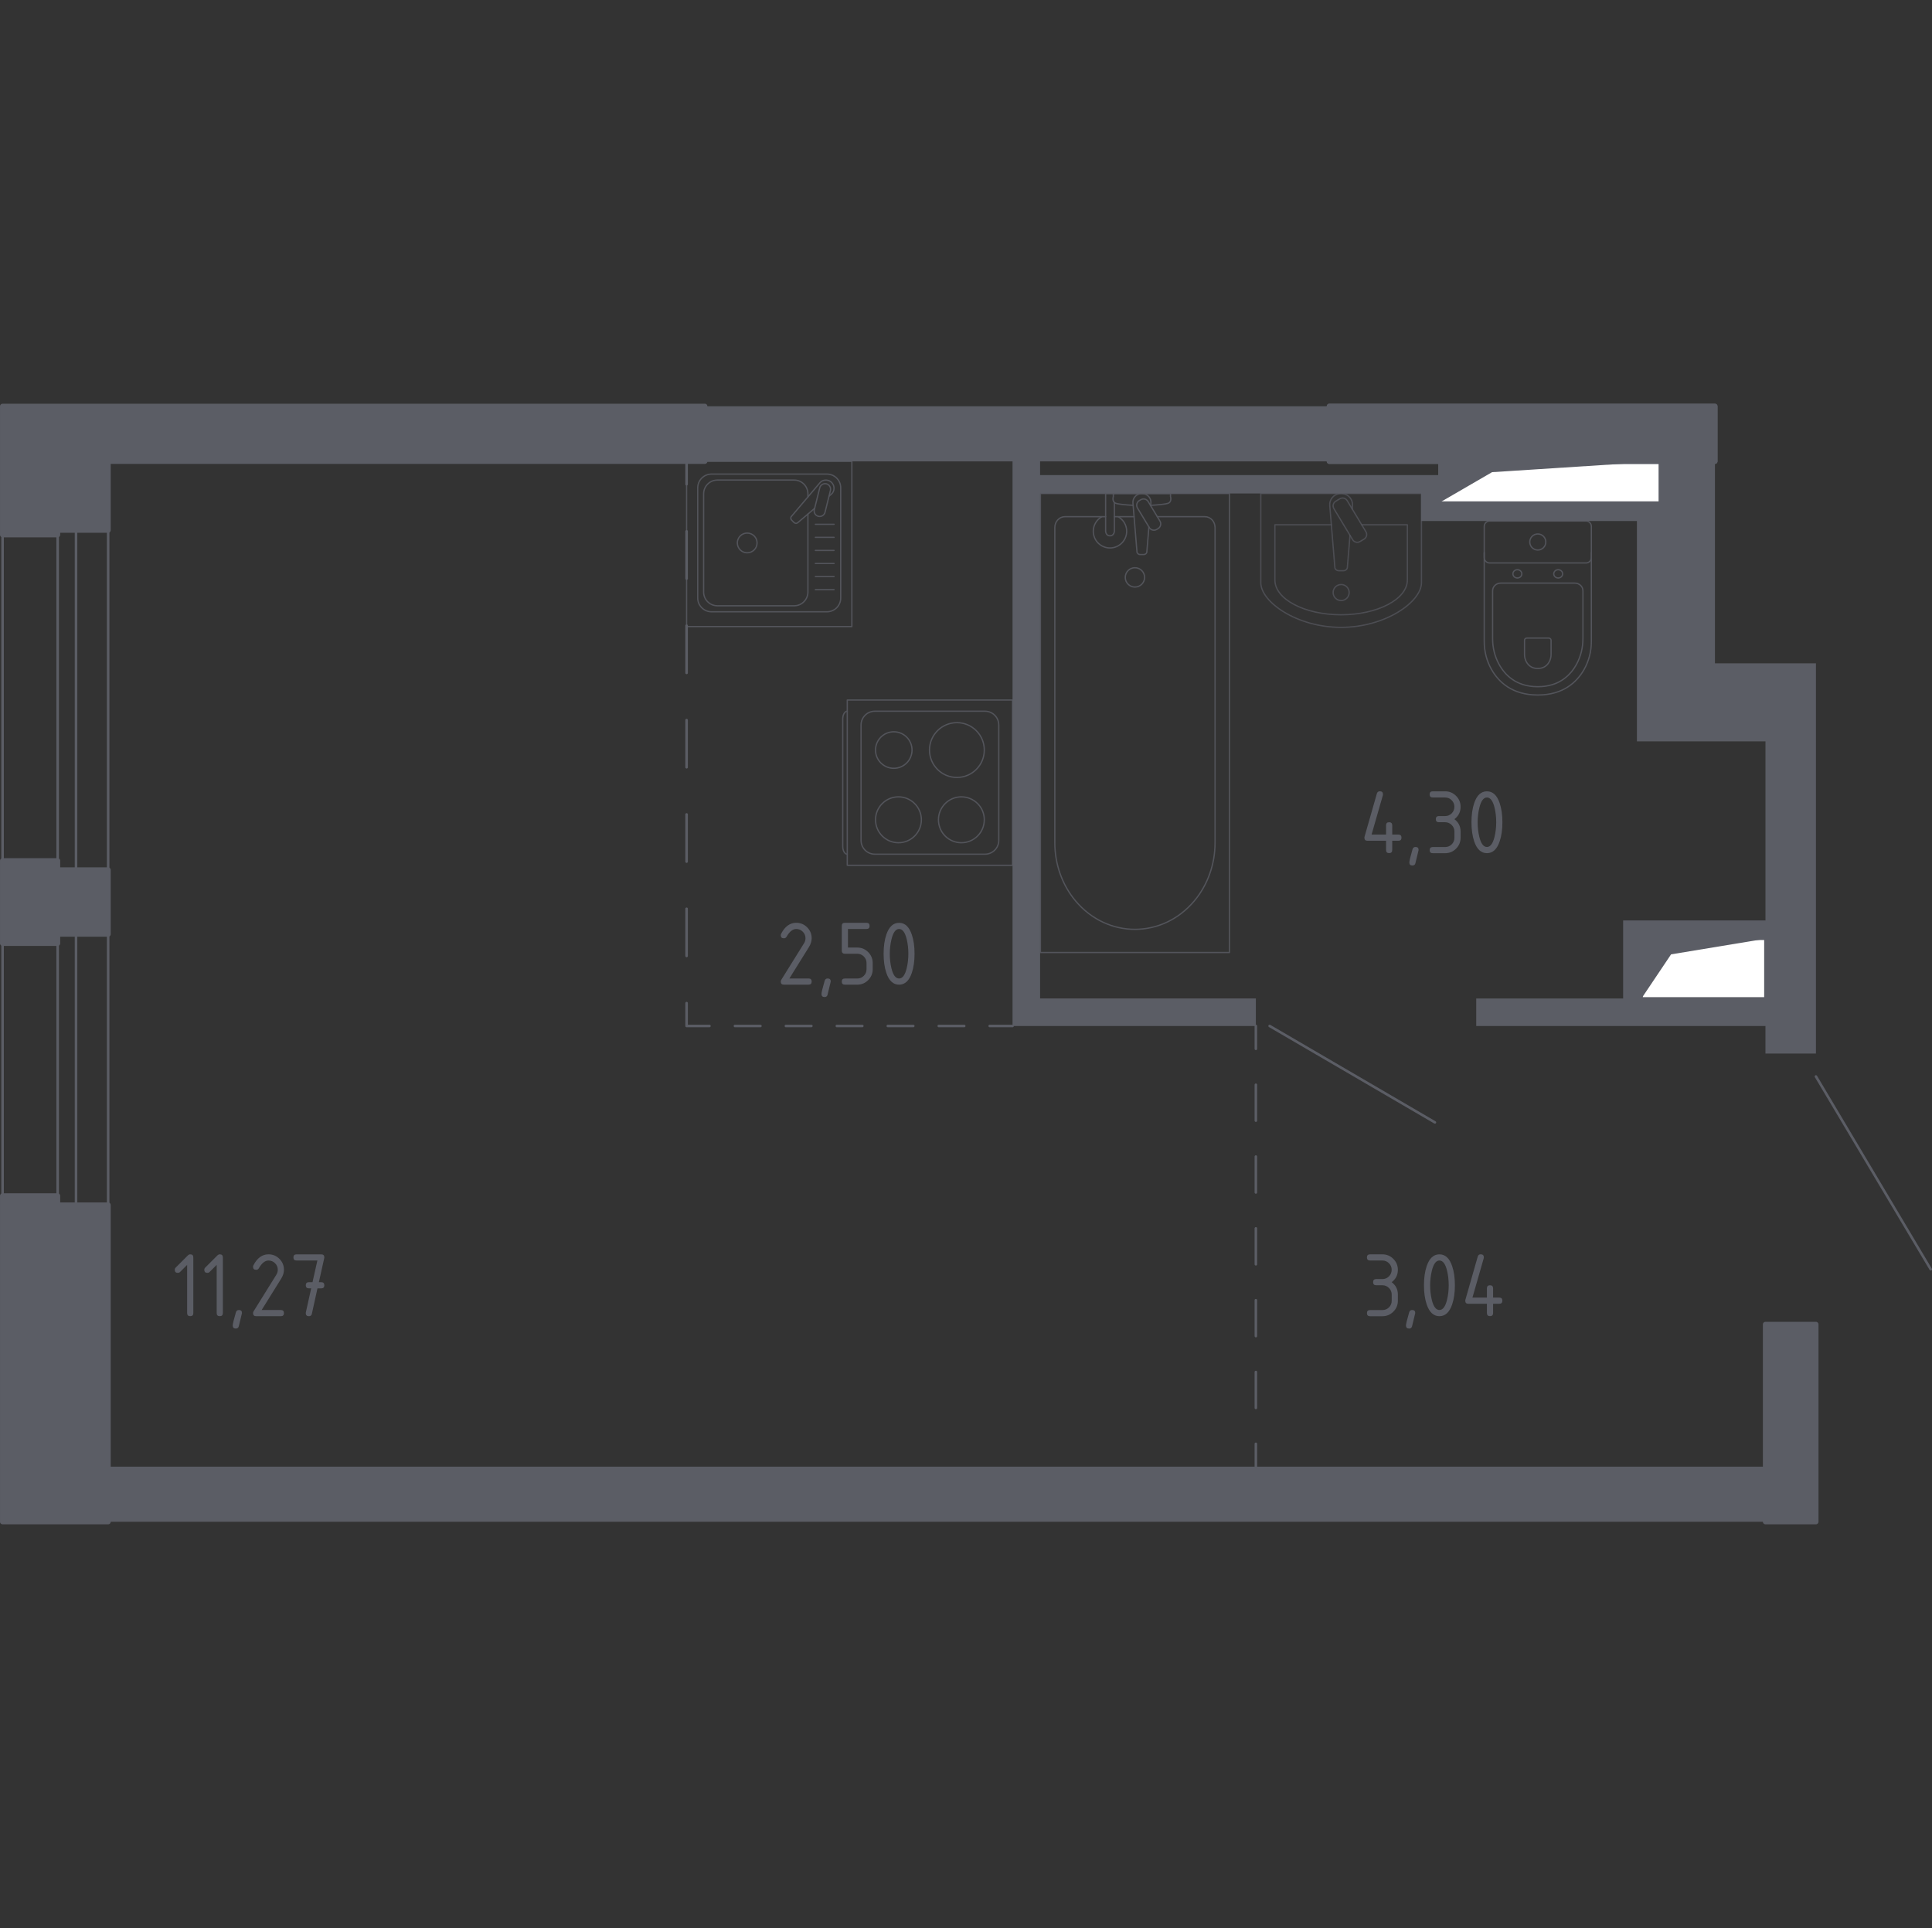 <?xml version="1.0" encoding="utf-8"?>
<!-- Generator: Adobe Illustrator 26.2.1, SVG Export Plug-In . SVG Version: 6.00 Build 0)  -->
<svg version="1.1" xmlns="http://www.w3.org/2000/svg" xmlns:xlink="http://www.w3.org/1999/xlink" x="0px" y="0px"
	 viewBox="0 0 1001.99 1000" style="enable-background:new 0 0 1001.99 1000;" xml:space="preserve">
<rect x="0" y="0" width="1001.99" height="1000" fill="#333333" stroke="none"/>
<style type="text/css">
	.st0{fill:none;stroke:#5B5D65;stroke-width:1.328;stroke-linecap:round;stroke-linejoin:round;stroke-miterlimit:10;}
	.st1{fill:#FFFFFF;stroke:#5B5D65;stroke-width:1.328;stroke-linecap:round;stroke-linejoin:round;stroke-miterlimit:10;}
	.st2{fill:#5B5D65;}
	.st3{fill:none;stroke:#5B5D65;stroke-width:1.328;stroke-linecap:round;stroke-linejoin:round;}
	
		.st4{fill:none;stroke:#5B5D65;stroke-width:1.328;stroke-linecap:round;stroke-linejoin:round;stroke-dasharray:24.468,24.468,24.468,24.468;}
	
		.st5{fill:none;stroke:#5B5D65;stroke-width:1.328;stroke-linecap:round;stroke-linejoin:round;stroke-dasharray:24.468,24.468,24.468,24.468,24.468,24.468;}
	
		.st6{fill:none;stroke:#5B5D65;stroke-width:1.328;stroke-linecap:round;stroke-linejoin:round;stroke-dasharray:13.213,13.213,13.213,13.213;}
	
		.st7{fill:none;stroke:#5B5D65;stroke-width:1.328;stroke-linecap:round;stroke-linejoin:round;stroke-dasharray:13.213,13.213,13.213,13.213,13.213,13.213;}
	
		.st8{fill:none;stroke:#5B5D65;stroke-width:1.328;stroke-linecap:round;stroke-linejoin:round;stroke-dasharray:18.624,18.624,18.624,18.624;}
	
		.st9{fill:none;stroke:#5B5D65;stroke-width:1.328;stroke-linecap:round;stroke-linejoin:round;stroke-dasharray:18.624,18.624,18.624,18.624,18.624,18.624;}
	.st10{opacity:0.8;}
	.st11{fill:none;stroke:#5B5D65;stroke-width:0.664;stroke-linecap:round;stroke-linejoin:round;stroke-miterlimit:10;}
	
		.st12{opacity:0.8;fill:none;stroke:#5B5D65;stroke-width:0.664;stroke-linecap:round;stroke-linejoin:round;stroke-miterlimit:10;}
	.st13{fill:#5B5D65;stroke:#5B5D65;stroke-width:2.655;stroke-linecap:round;stroke-linejoin:round;stroke-miterlimit:10;}
</style>
<g id="Слой_1">
</g>
<g id="Окна_x2C__двери">
	<g>
		<line class="st0" x1="658.47" y1="532.14" x2="744.18" y2="582.14"/>
		<line class="st0" x1="941.8" y1="558.33" x2="1001.33" y2="658.33"/>
		<g>
			<rect x="29.9" y="275" class="st0" width="9.53" height="176.19"/>
			<rect x="1.33" y="275" class="st0" width="54.76" height="176.19"/>
		</g>
		<g>
			<rect x="29.9" y="484.38" class="st0" width="9.53" height="140.62"/>
			<rect x="1.33" y="484.38" class="st0" width="54.76" height="140.62"/>
		</g>
	</g>
</g>
<g id="Шахты">
	<g>
		<polyline class="st1" points="851.33,517.85 915.61,517.85 915.61,486.9 851.33,486.9 851.33,517.85 		"/>
		<polygon class="st2" points="851.33,486.9 851.33,517.85 866.67,494.99 915.61,486.9 		"/>
	</g>
	<g>
		<polyline class="st1" points="746.56,260.71 860.85,260.71 860.85,239.29 746.56,239.29 746.56,260.71 		"/>
		<polygon class="st2" points="746.56,239.29 746.56,260.71 773.84,244.89 860.85,239.29 		"/>
	</g>
</g>
<g id="Перегородки">
	<g>
		<rect x="56.09" y="760.71" class="st2" width="859.52" height="28.57"/>
		<path class="st2" d="M889.42,344.04V239.28h-28.57v21.43l-114.29,0v-14.29l-207.14,0v-7.13h150v-28.57H365.61v28.57h159.52v292.85
			h126.19v-14.29h-111.9v-261.9h197.62v14.29h111.91v114.29h66.67v92.86H841.8v40.48h-76.19v14.29h150v14.29h26.19V344.04
			L889.42,344.04z M915.61,517.85h-64.29l0-30.95h64.29V517.85z"/>
	</g>
</g>
<g id="Пунктир">
	<g>
		<g>
			<line class="st3" x1="356.09" y1="239.28" x2="356.09" y2="251.13"/>
			<line class="st4" x1="356.09" y1="275.6" x2="356.09" y2="361.24"/>
			<line class="st5" x1="356.09" y1="373.48" x2="356.09" y2="508.05"/>
			<polyline class="st3" points="356.09,520.28 356.09,532.14 367.94,532.14 			"/>
			<line class="st6" x1="381.16" y1="532.14" x2="427.4" y2="532.14"/>
			<line class="st7" x1="434.01" y1="532.14" x2="506.68" y2="532.14"/>
			<line class="st3" x1="513.28" y1="532.14" x2="525.14" y2="532.14"/>
		</g>
	</g>
	<g>
		<g>
			<line class="st3" x1="651.33" y1="532.14" x2="651.33" y2="543.99"/>
			<line class="st8" x1="651.33" y1="562.62" x2="651.33" y2="627.8"/>
			<line class="st9" x1="651.33" y1="637.11" x2="651.33" y2="739.54"/>
			<line class="st3" x1="651.33" y1="748.85" x2="651.33" y2="760.71"/>
		</g>
	</g>
</g>
<g id="Сантехника">
	<g class="st10">
		<rect x="356.09" y="239.28" class="st11" width="85.71" height="85.71"/>
		<path class="st11" d="M428.87,317.31h-59.86c-3.94,0-7.15-3.2-7.15-7.14v-57.14c0-3.95,3.21-7.14,7.15-7.14h59.86
			c3.95,0,7.15,3.2,7.15,7.14l0,57.14C436.02,314.11,432.82,317.31,428.87,317.31z"/>
		<path class="st11" d="M419.01,266.62v40.44c0,3.94-3.2,7.14-7.15,7.14h-39.79c-3.95,0-7.15-3.2-7.15-7.14v-50.92
			c0-3.95,3.2-7.15,7.15-7.15l39.79,0c3.95,0,7.15,3.2,7.15,7.15v1.61"/>
		<path class="st11" d="M392.64,281.6c0,2.83-2.29,5.12-5.12,5.12c-2.82,0-5.12-2.29-5.12-5.12c0-2.82,2.29-5.12,5.12-5.12
			C390.35,276.48,392.64,278.78,392.64,281.6z"/>
		<path class="st11" d="M429.95,257.34l1.22-1.03c1.6-1.36,1.89-3.89,0.45-5.71c-0.1-0.13-0.2-0.24-0.31-0.35
			c-0.11-0.12-0.23-0.22-0.35-0.32c-1.82-1.45-4.35-1.15-5.71,0.45l-14.78,17.44c-0.51,0.5-0.47,1.38,0.1,1.96l1.21,1.21
			c0.57,0.56,1.45,0.61,1.96,0.1l8.77-7.43"/>
		<path class="st11" d="M424.42,267.79L424.42,267.79c-1.53-0.37-2.47-1.94-2.09-3.46l2.81-11.3c0.37-1.52,1.93-2.46,3.46-2.08
			c1.52,0.38,2.45,1.94,2.08,3.47l-2.8,11.29C427.5,267.23,425.95,268.17,424.42,267.79z"/>
		<line class="st11" x1="422.87" y1="305.83" x2="432.56" y2="305.83"/>
		<line class="st11" x1="422.87" y1="299.05" x2="432.56" y2="299.05"/>
		<line class="st11" x1="422.87" y1="292.26" x2="432.56" y2="292.26"/>
		<line class="st11" x1="422.87" y1="285.48" x2="432.56" y2="285.48"/>
		<line class="st11" x1="422.87" y1="278.71" x2="432.56" y2="278.71"/>
		<line class="st11" x1="422.87" y1="271.93" x2="432.56" y2="271.93"/>
	</g>
	<g class="st10">
		<path class="st11" d="M439.38,443.03L439.38,443.03c-1.27,0-2.31-1.79-2.31-3.98v-66.18c0-2.19,1.04-3.98,2.31-3.98"/>
		<rect x="439.42" y="363.09" class="st11" width="85.71" height="85.71"/>
		<path class="st11" d="M517.99,376.03v59.86c0,3.95-3.2,7.15-7.14,7.15l-57.14,0c-3.95,0-7.14-3.2-7.14-7.15l0-59.86
			c0-3.95,3.2-7.14,7.14-7.14h57.14C514.79,368.88,517.99,372.08,517.99,376.03z"/>
		<path class="st11" d="M498.6,413.3c6.57,0,11.89,5.33,11.89,11.89c0,6.57-5.32,11.9-11.89,11.9c-6.58,0-11.89-5.33-11.89-11.9
			C486.7,418.63,492.02,413.3,498.6,413.3z"/>
		<path class="st11" d="M496.28,374.81c7.85,0,14.21,6.37,14.21,14.21c0,7.85-6.36,14.22-14.21,14.22
			c-7.86,0-14.22-6.37-14.22-14.22C482.06,381.18,488.42,374.81,496.28,374.81z"/>
		<path class="st11" d="M465.96,413.3c6.57,0,11.89,5.33,11.89,11.89c0,6.57-5.32,11.9-11.89,11.9c-6.57,0-11.89-5.33-11.89-11.9
			C454.07,418.63,459.39,413.3,465.96,413.3z"/>
		<path class="st11" d="M463.54,379.55c5.23,0,9.47,4.24,9.47,9.47c0,5.23-4.24,9.47-9.47,9.47c-5.23,0-9.47-4.24-9.47-9.47
			C454.07,383.8,458.31,379.55,463.54,379.55z"/>
	</g>
	<g class="st10">
		<path class="st11" d="M769.77,286.58v46.25c0,5.04,1.26,10.03,3.82,14.49c3.65,6.37,10.65,13.16,23.95,13.16
			c13.31,0,20.31-6.79,23.96-13.16c2.55-4.47,3.81-9.45,3.81-14.49v-46.25"/>
		<path class="st11" d="M778.37,302.43c-2.36,0-4.26,1.77-4.26,3.96v24.92c0,4.53,1.06,9.01,3.22,13.03
			c3.08,5.73,8.98,11.83,20.2,11.83c11.21,0,17.12-6.1,20.2-11.83c2.16-4.02,3.22-8.51,3.22-13.03v-24.92c0-2.19-1.9-3.96-4.26-3.96
			L778.37,302.43z"/>
		<path class="st11" d="M791.91,330.93c-0.7,0-1.25,0.52-1.25,1.16v7.32c0,1.33,0.31,2.65,0.95,3.84c0.9,1.68,2.64,3.47,5.93,3.47
			c3.3,0,5.04-1.8,5.94-3.47c0.64-1.19,0.95-2.5,0.95-3.84v-7.32c0-0.64-0.56-1.16-1.25-1.16H791.91z"/>
		<path class="st11" d="M789.26,297.64c0,1.19-1.03,2.14-2.32,2.14c-1.27,0-2.3-0.96-2.3-2.14c0-1.19,1.03-2.15,2.3-2.15
			C788.23,295.49,789.26,296.46,789.26,297.64z"/>
		<path class="st11" d="M810.43,297.64c0,1.19-1.03,2.14-2.31,2.14c-1.27,0-2.3-0.96-2.3-2.14c0-1.19,1.03-2.15,2.3-2.15
			C809.4,295.49,810.43,296.46,810.43,297.64z"/>
		<path class="st11" d="M822.53,291.99l-49.99,0c-1.53,0-2.77-1.24-2.77-2.77v-16.2c0-1.53,1.24-2.77,2.77-2.77l49.99,0
			c1.54,0,2.78,1.24,2.78,2.77v16.2C825.31,290.74,824.07,291.99,822.53,291.99z"/>
		<path class="st11" d="M801.7,281.11c0,2.31-1.87,4.17-4.16,4.17c-2.3,0-4.16-1.86-4.16-4.17c0-2.3,1.87-4.16,4.16-4.16
			C799.83,276.94,801.7,278.8,801.7,281.11z"/>
	</g>
	<g class="st10">
		<path class="st12" d="M737.21,302.22c0,9.96-18.7,23.17-41.71,23.17c-22.97,0-41.62-13.21-41.62-23.17v-46.27h83.33V302.22z"/>
		<path class="st12" d="M690.48,272.19H661.2v28.64c0,9.96,15.37,18.03,34.3,18.03c18.97,0,34.39-8.07,34.39-18.03v-28.64h-23.67"/>
		<path class="st12" d="M701.28,263.98l0.15-1.86c0.24-2.95-1.98-5.75-5.23-6.13c-0.22-0.02-0.44-0.04-0.66-0.04
			s-0.44,0.01-0.66,0.04c-3.25,0.38-5.48,3.17-5.23,6.13l2.64,32.04c0,1.02,0.92,1.85,2.05,1.85h2.41c1.13,0,2.04-0.82,2.04-1.85
			l1.36-16.48"/>
		<path class="st12" d="M707.46,279.61l-2.13,1.28c-1.3,0.79-3.02,0.36-3.81-0.95l-9.73-16.14c-0.79-1.32-0.37-3.03,0.95-3.82
			l2.13-1.28c1.3-0.79,3.02-0.36,3.81,0.95l9.72,16.15C709.19,277.11,708.76,278.82,707.46,279.61z"/>
		<path class="st12" d="M699.71,307.33c0,2.3-1.87,4.16-4.16,4.16c-2.29,0-4.15-1.86-4.15-4.16c0-2.3,1.86-4.16,4.15-4.16
			C697.84,303.16,699.71,305.03,699.71,307.33z"/>
	</g>
	<g class="st10">
		<line class="st11" x1="588.17" y1="267.99" x2="577.94" y2="267.99"/>
		<path class="st11" d="M573.41,267.99h-21.13c-2.89,0-5.22,2.52-5.22,5.63l0,163.51c0,11.16,3.85,21.93,10.79,30.19
			c16.49,19.6,45.03,19.6,61.51,0c6.95-8.26,10.8-19.03,10.8-30.19l0-163.51c0-3.11-2.34-5.63-5.23-5.63h-24.74"/>
		<rect x="539.59" y="255.95" class="st11" width="98.04" height="238.09"/>
		<path class="st11" d="M588.61,304.48c-2.77,0-5.01-2.24-5.01-5.01c0-2.77,2.24-5.01,5.01-5.01c2.77,0,5.02,2.25,5.02,5.01
			C593.63,302.24,591.38,304.48,588.61,304.48z"/>
		<path class="st11" d="M577.94,255.96h-4.53v7.38v0.5v11.67c0,0,0.08,2.4,2.26,2.4c2.18,0,2.27-2.4,2.27-2.4v-11.67v-0.5v-2.72"/>
		<g>
			<path class="st11" d="M596.77,262.3l0.12-1.47c0.19-2.33-1.57-4.54-4.14-4.84c-0.17-0.02-0.34-0.03-0.52-0.03
				c-0.17,0-0.35,0.01-0.52,0.03c-2.57,0.3-4.32,2.51-4.14,4.84l2.09,25.32c0,0.81,0.72,1.46,1.62,1.46h1.9
				c0.9,0,1.61-0.65,1.61-1.46l1.06-12.82"/>
			<path class="st11" d="M600.63,274.15l-0.74,0.45c-1.32,0.79-3.05,0.37-3.84-0.96l-6.12-10.16c-0.8-1.32-0.37-3.05,0.95-3.85
				l0.76-0.44c1.31-0.8,3.04-0.36,3.84,0.95l6.12,10.16C602.38,271.62,601.95,273.35,600.63,274.15z"/>
			<path class="st11" d="M596.64,262.1c3.57-0.19,8.21-0.56,9.46-1.19c1.73-0.88,0.96-3.34,0.96-3.34v-1.57H577.4v1.57
				c0,0-0.76,2.46,0.97,3.34c1.22,0.62,5.75,0.99,9.31,1.18"/>
		</g>
		<path class="st11" d="M571.45,267.99c-2.65,1.48-4.44,4.31-4.44,7.56c0,4.78,3.87,8.66,8.66,8.66c4.78,0,8.66-3.88,8.66-8.66
			c0-3.25-1.79-6.08-4.44-7.56"/>
	</g>
</g>
<g id="Несущие">
	<g>
		<rect x="689.42" y="210.72" class="st13" width="200" height="28.57"/>
		<polygon class="st13" points="365.55,210.72 1.33,210.72 1.33,277.38 29.9,277.38 29.9,275 56.09,275 56.09,239.29 365.55,239.29 
					"/>
		<polygon class="st13" points="1.33,446.43 29.9,446.43 29.9,451.19 56.09,451.19 56.09,484.52 29.9,484.52 29.9,489.29 
			1.33,489.29 		"/>
		<rect x="915.61" y="686.9" class="st13" width="26.19" height="102.38"/>
		<polygon class="st13" points="29.9,625 29.9,620.23 1.33,620.23 1.33,789.28 56.09,789.28 56.09,625 		"/>
	</g>
	<g>
		<rect x="689.42" y="210.72" class="st13" width="200" height="28.57"/>
	</g>
</g>
<g id="Лестницы_x2C__лифты">
</g>
<g id="Площади">
	<g>
		<path class="st2" d="M716.94,666.61h-3.21c-1.07,0-1.6-0.54-1.6-1.6s0.53-1.6,1.6-1.6h3.21c1.35,0,2.48-0.47,3.42-1.4
			c0.93-0.93,1.4-2.07,1.4-3.42c0-1.33-0.47-2.46-1.41-3.4c-0.94-0.94-2.07-1.41-3.4-1.41h-6.42c-1.07,0-1.6-0.54-1.6-1.6
			s0.53-1.6,1.6-1.6h6.42c2.22,0,4.11,0.79,5.68,2.36c1.56,1.57,2.35,3.46,2.35,5.66c0,2.66-1.07,4.8-3.21,6.42
			c2.14,1.62,3.21,3.76,3.21,6.42v3.21c0,2.22-0.79,4.11-2.36,5.68c-1.57,1.56-3.46,2.35-5.66,2.35h-6.42c-1.07,0-1.6-0.54-1.6-1.6
			s0.53-1.6,1.6-1.6h6.42c1.35,0,2.48-0.47,3.42-1.4c0.93-0.93,1.4-2.07,1.4-3.42v-3.21c0-1.33-0.47-2.46-1.41-3.4
			S718.27,666.61,716.94,666.61z"/>
		<path class="st2" d="M732.39,679.45c1.07,0,1.6,0.53,1.6,1.58c0,0.15-0.55,2.42-1.65,6.83c-0.19,0.81-0.71,1.22-1.56,1.22
			c-1.07,0-1.6-0.54-1.6-1.6c0-0.73,0.55-3,1.65-6.81C731.06,679.85,731.58,679.45,732.39,679.45z"/>
		<path class="st2" d="M754.55,666.61c0,3.83-0.47,7.13-1.41,9.92c-1.38,4.08-3.58,6.13-6.61,6.13s-5.23-2.03-6.61-6.1
			c-0.94-2.79-1.41-6.1-1.41-9.94s0.47-7.15,1.41-9.94c1.38-4.07,3.58-6.1,6.61-6.1s5.23,2.04,6.61,6.13
			C754.08,659.48,754.55,662.79,754.55,666.61z M751.34,666.61c0-2.66-0.28-5.16-0.85-7.51c-0.86-3.55-2.18-5.32-3.96-5.32
			c-1.77,0-3.08,1.78-3.94,5.35c-0.58,2.4-0.88,4.89-0.88,7.49c0,2.64,0.28,5.15,0.85,7.51c0.86,3.55,2.18,5.32,3.96,5.32
			c1.78,0,3.1-1.77,3.96-5.32C751.06,671.76,751.34,669.25,751.34,666.61z"/>
		<path class="st2" d="M759.93,674.63c0-0.18,0.02-0.32,0.05-0.44l6.42-22.46c0.23-0.78,0.75-1.17,1.56-1.17
			c1.07,0,1.6,0.54,1.6,1.61c0,0.15-0.02,0.3-0.06,0.46l-5.85,20.39h7.51v-4.81c0-1.07,0.54-1.6,1.6-1.6s1.6,0.54,1.6,1.6v4.81h3.21
			c1.07,0,1.6,0.53,1.6,1.6c0,1.07-0.54,1.6-1.6,1.6h-3.21v4.81c0,1.07-0.54,1.6-1.6,1.6s-1.6-0.54-1.6-1.6v-4.81h-9.63
			C760.47,676.24,759.93,675.7,759.93,674.63z"/>
	</g>
	<g>
		<path class="st2" d="M412.93,478.62c2.22,0,4.11,0.78,5.68,2.35c1.56,1.56,2.35,3.46,2.35,5.68c0,1.52-0.49,3.06-1.46,4.62
			l-10.11,16.24h9.97c1.07,0,1.6,0.54,1.6,1.6s-0.54,1.6-1.6,1.6h-12.83c-1.07,0-1.6-0.53-1.6-1.6c0-0.32,0.09-0.63,0.27-0.92
			l11.76-18.89c0.54-0.86,0.8-1.74,0.8-2.65c0-1.33-0.47-2.46-1.41-3.4c-0.94-0.94-2.07-1.41-3.4-1.41c-1.81,0-3.49,1.34-5.03,4.04
			c-0.29,0.52-0.75,0.78-1.39,0.78c-1.07,0-1.6-0.54-1.6-1.6c0-0.24,0.05-0.46,0.15-0.66C407.04,480.54,409.67,478.62,412.93,478.62
			z"/>
		<path class="st2" d="M429.25,507.5c1.07,0,1.6,0.53,1.6,1.58c0,0.15-0.55,2.42-1.65,6.83c-0.19,0.81-0.71,1.22-1.56,1.22
			c-1.07,0-1.6-0.54-1.6-1.6c0-0.73,0.55-3,1.65-6.81C427.92,507.91,428.44,507.5,429.25,507.5z"/>
		<path class="st2" d="M436.57,493.06v-12.83c0-1.07,0.53-1.6,1.6-1.6h11.23c1.07,0,1.6,0.54,1.6,1.6s-0.54,1.6-1.6,1.6h-9.63v9.63
			h4.81c2.22,0,4.11,0.79,5.68,2.36c1.56,1.57,2.35,3.46,2.35,5.66v3.21c0,2.22-0.79,4.11-2.36,5.68c-1.57,1.56-3.46,2.35-5.66,2.35
			h-6.42c-1.07,0-1.6-0.54-1.6-1.6s0.53-1.6,1.6-1.6h6.42c1.35,0,2.48-0.47,3.42-1.4c0.93-0.93,1.4-2.07,1.4-3.42v-3.21
			c0-1.33-0.47-2.46-1.41-3.4s-2.07-1.41-3.4-1.41h-6.42C437.11,494.67,436.57,494.13,436.57,493.06z"/>
		<path class="st2" d="M474.31,494.67c0,3.83-0.47,7.13-1.41,9.92c-1.38,4.08-3.58,6.13-6.61,6.13s-5.23-2.03-6.61-6.1
			c-0.94-2.79-1.41-6.1-1.41-9.94s0.47-7.15,1.41-9.94c1.38-4.07,3.58-6.1,6.61-6.1s5.23,2.04,6.61,6.13
			C473.84,487.54,474.31,490.84,474.31,494.67z M471.1,494.67c0-2.66-0.28-5.16-0.85-7.51c-0.86-3.55-2.18-5.32-3.96-5.32
			c-1.77,0-3.08,1.78-3.94,5.35c-0.58,2.4-0.88,4.89-0.88,7.49c0,2.64,0.28,5.15,0.85,7.51c0.86,3.55,2.18,5.32,3.96,5.32
			c1.78,0,3.1-1.77,3.96-5.32C470.82,499.81,471.1,497.31,471.1,494.67z"/>
	</g>
	<g>
		<path class="st2" d="M707.62,434.48c0-0.18,0.02-0.32,0.05-0.44l6.42-22.46c0.23-0.78,0.75-1.17,1.56-1.17
			c1.07,0,1.6,0.54,1.6,1.61c0,0.15-0.02,0.3-0.06,0.46l-5.85,20.39h7.51v-4.81c0-1.07,0.54-1.6,1.6-1.6s1.6,0.54,1.6,1.6v4.81h3.21
			c1.07,0,1.6,0.53,1.6,1.6c0,1.07-0.54,1.6-1.6,1.6h-3.21v4.81c0,1.07-0.54,1.6-1.6,1.6s-1.6-0.54-1.6-1.6v-4.81h-9.63
			C708.15,436.08,707.62,435.55,707.62,434.48z"/>
		<path class="st2" d="M734.13,439.29c1.07,0,1.6,0.53,1.6,1.58c0,0.15-0.55,2.42-1.65,6.83c-0.19,0.81-0.71,1.22-1.56,1.22
			c-1.07,0-1.6-0.54-1.6-1.6c0-0.73,0.55-3,1.65-6.81C732.8,439.7,733.32,439.29,734.13,439.29z"/>
		<path class="st2" d="M749.47,426.46h-3.21c-1.07,0-1.6-0.54-1.6-1.6s0.53-1.6,1.6-1.6h3.21c1.35,0,2.48-0.47,3.42-1.4
			c0.93-0.93,1.4-2.07,1.4-3.42c0-1.33-0.47-2.46-1.41-3.4c-0.94-0.94-2.07-1.41-3.4-1.41h-6.42c-1.07,0-1.6-0.54-1.6-1.6
			s0.53-1.6,1.6-1.6h6.42c2.22,0,4.11,0.79,5.68,2.36c1.56,1.57,2.35,3.46,2.35,5.66c0,2.66-1.07,4.8-3.21,6.42
			c2.14,1.62,3.21,3.76,3.21,6.42v3.21c0,2.22-0.79,4.11-2.36,5.68c-1.57,1.56-3.46,2.35-5.66,2.35h-6.42c-1.07,0-1.6-0.54-1.6-1.6
			s0.53-1.6,1.6-1.6h6.42c1.35,0,2.48-0.47,3.42-1.4c0.93-0.93,1.4-2.07,1.4-3.42v-3.21c0-1.33-0.47-2.46-1.41-3.4
			S750.8,426.46,749.47,426.46z"/>
		<path class="st2" d="M779.19,426.46c0,3.83-0.47,7.13-1.41,9.92c-1.38,4.08-3.58,6.13-6.61,6.13s-5.23-2.03-6.61-6.1
			c-0.94-2.79-1.41-6.1-1.41-9.94s0.47-7.15,1.41-9.94c1.38-4.07,3.58-6.1,6.61-6.1s5.23,2.04,6.61,6.13
			C778.71,419.33,779.19,422.63,779.19,426.46z M775.98,426.46c0-2.66-0.28-5.16-0.85-7.51c-0.86-3.55-2.18-5.32-3.96-5.32
			c-1.77,0-3.08,1.78-3.94,5.35c-0.58,2.4-0.88,4.89-0.88,7.49c0,2.64,0.28,5.15,0.85,7.51c0.86,3.55,2.18,5.32,3.96,5.32
			c1.78,0,3.1-1.77,3.96-5.32C775.69,431.6,775.98,429.1,775.98,426.46z"/>
	</g>
	<g>
		<path class="st2" d="M97.06,656.05l-3.69,3.69c-0.31,0.3-0.68,0.45-1.12,0.45c-1.07,0-1.61-0.53-1.61-1.6
			c0-0.44,0.15-0.81,0.46-1.12l6.27-6.27c0.42-0.42,0.85-0.63,1.29-0.63c1.07,0,1.6,0.54,1.6,1.6v28.88c0,1.07-0.53,1.6-1.6,1.6
			c-1.07,0-1.6-0.53-1.6-1.6V656.05z"/>
		<path class="st2" d="M112.38,656.05l-3.69,3.69c-0.31,0.3-0.68,0.45-1.12,0.45c-1.07,0-1.61-0.53-1.61-1.6
			c0-0.44,0.15-0.81,0.46-1.12l6.27-6.27c0.42-0.42,0.85-0.63,1.29-0.63c1.07,0,1.6,0.54,1.6,1.6v28.88c0,1.07-0.53,1.6-1.6,1.6
			c-1.07,0-1.6-0.53-1.6-1.6V656.05z"/>
		<path class="st2" d="M123.9,679.45c1.07,0,1.6,0.53,1.6,1.58c0,0.15-0.55,2.42-1.65,6.83c-0.19,0.81-0.71,1.22-1.56,1.22
			c-1.07,0-1.6-0.54-1.6-1.6c0-0.73,0.55-3,1.65-6.81C122.57,679.85,123.08,679.45,123.9,679.45z"/>
		<path class="st2" d="M139.24,650.57c2.22,0,4.11,0.78,5.68,2.35c1.56,1.56,2.35,3.46,2.35,5.68c0,1.52-0.49,3.06-1.46,4.62
			l-10.11,16.24h9.97c1.07,0,1.6,0.54,1.6,1.6s-0.54,1.6-1.6,1.6h-12.83c-1.07,0-1.6-0.53-1.6-1.6c0-0.32,0.09-0.63,0.27-0.92
			l11.76-18.89c0.54-0.86,0.8-1.74,0.8-2.65c0-1.33-0.47-2.46-1.41-3.4c-0.94-0.94-2.07-1.41-3.4-1.41c-1.81,0-3.49,1.34-5.03,4.04
			c-0.29,0.52-0.75,0.78-1.39,0.78c-1.07,0-1.6-0.54-1.6-1.6c0-0.24,0.05-0.46,0.15-0.66C133.36,652.49,135.98,650.57,139.24,650.57
			z"/>
		<path class="st2" d="M161.39,668.22l-1.19,0c-1.07,0-1.61-0.54-1.61-1.6s0.53-1.6,1.6-1.6l1.89,0l2.52-11.23h-10.82
			c-1.07,0-1.6-0.54-1.6-1.6s0.53-1.6,1.6-1.6h12.83c1.05,0,1.59,0.52,1.6,1.56c0,0.1-0.02,0.23-0.05,0.39l-2.78,12.49l1.22,0
			c1.07,0,1.61,0.54,1.61,1.6s-0.54,1.6-1.61,1.6l-1.95,0l-2.9,13.18c-0.19,0.84-0.71,1.26-1.53,1.26c-1.09,0-1.63-0.53-1.63-1.6
			c0-0.16,0.01-0.28,0.03-0.36L161.39,668.22z"/>
	</g>
</g>
<g id="Таблички">
</g>
<g id="Этаж_x2C__секции">
</g>
</svg>
